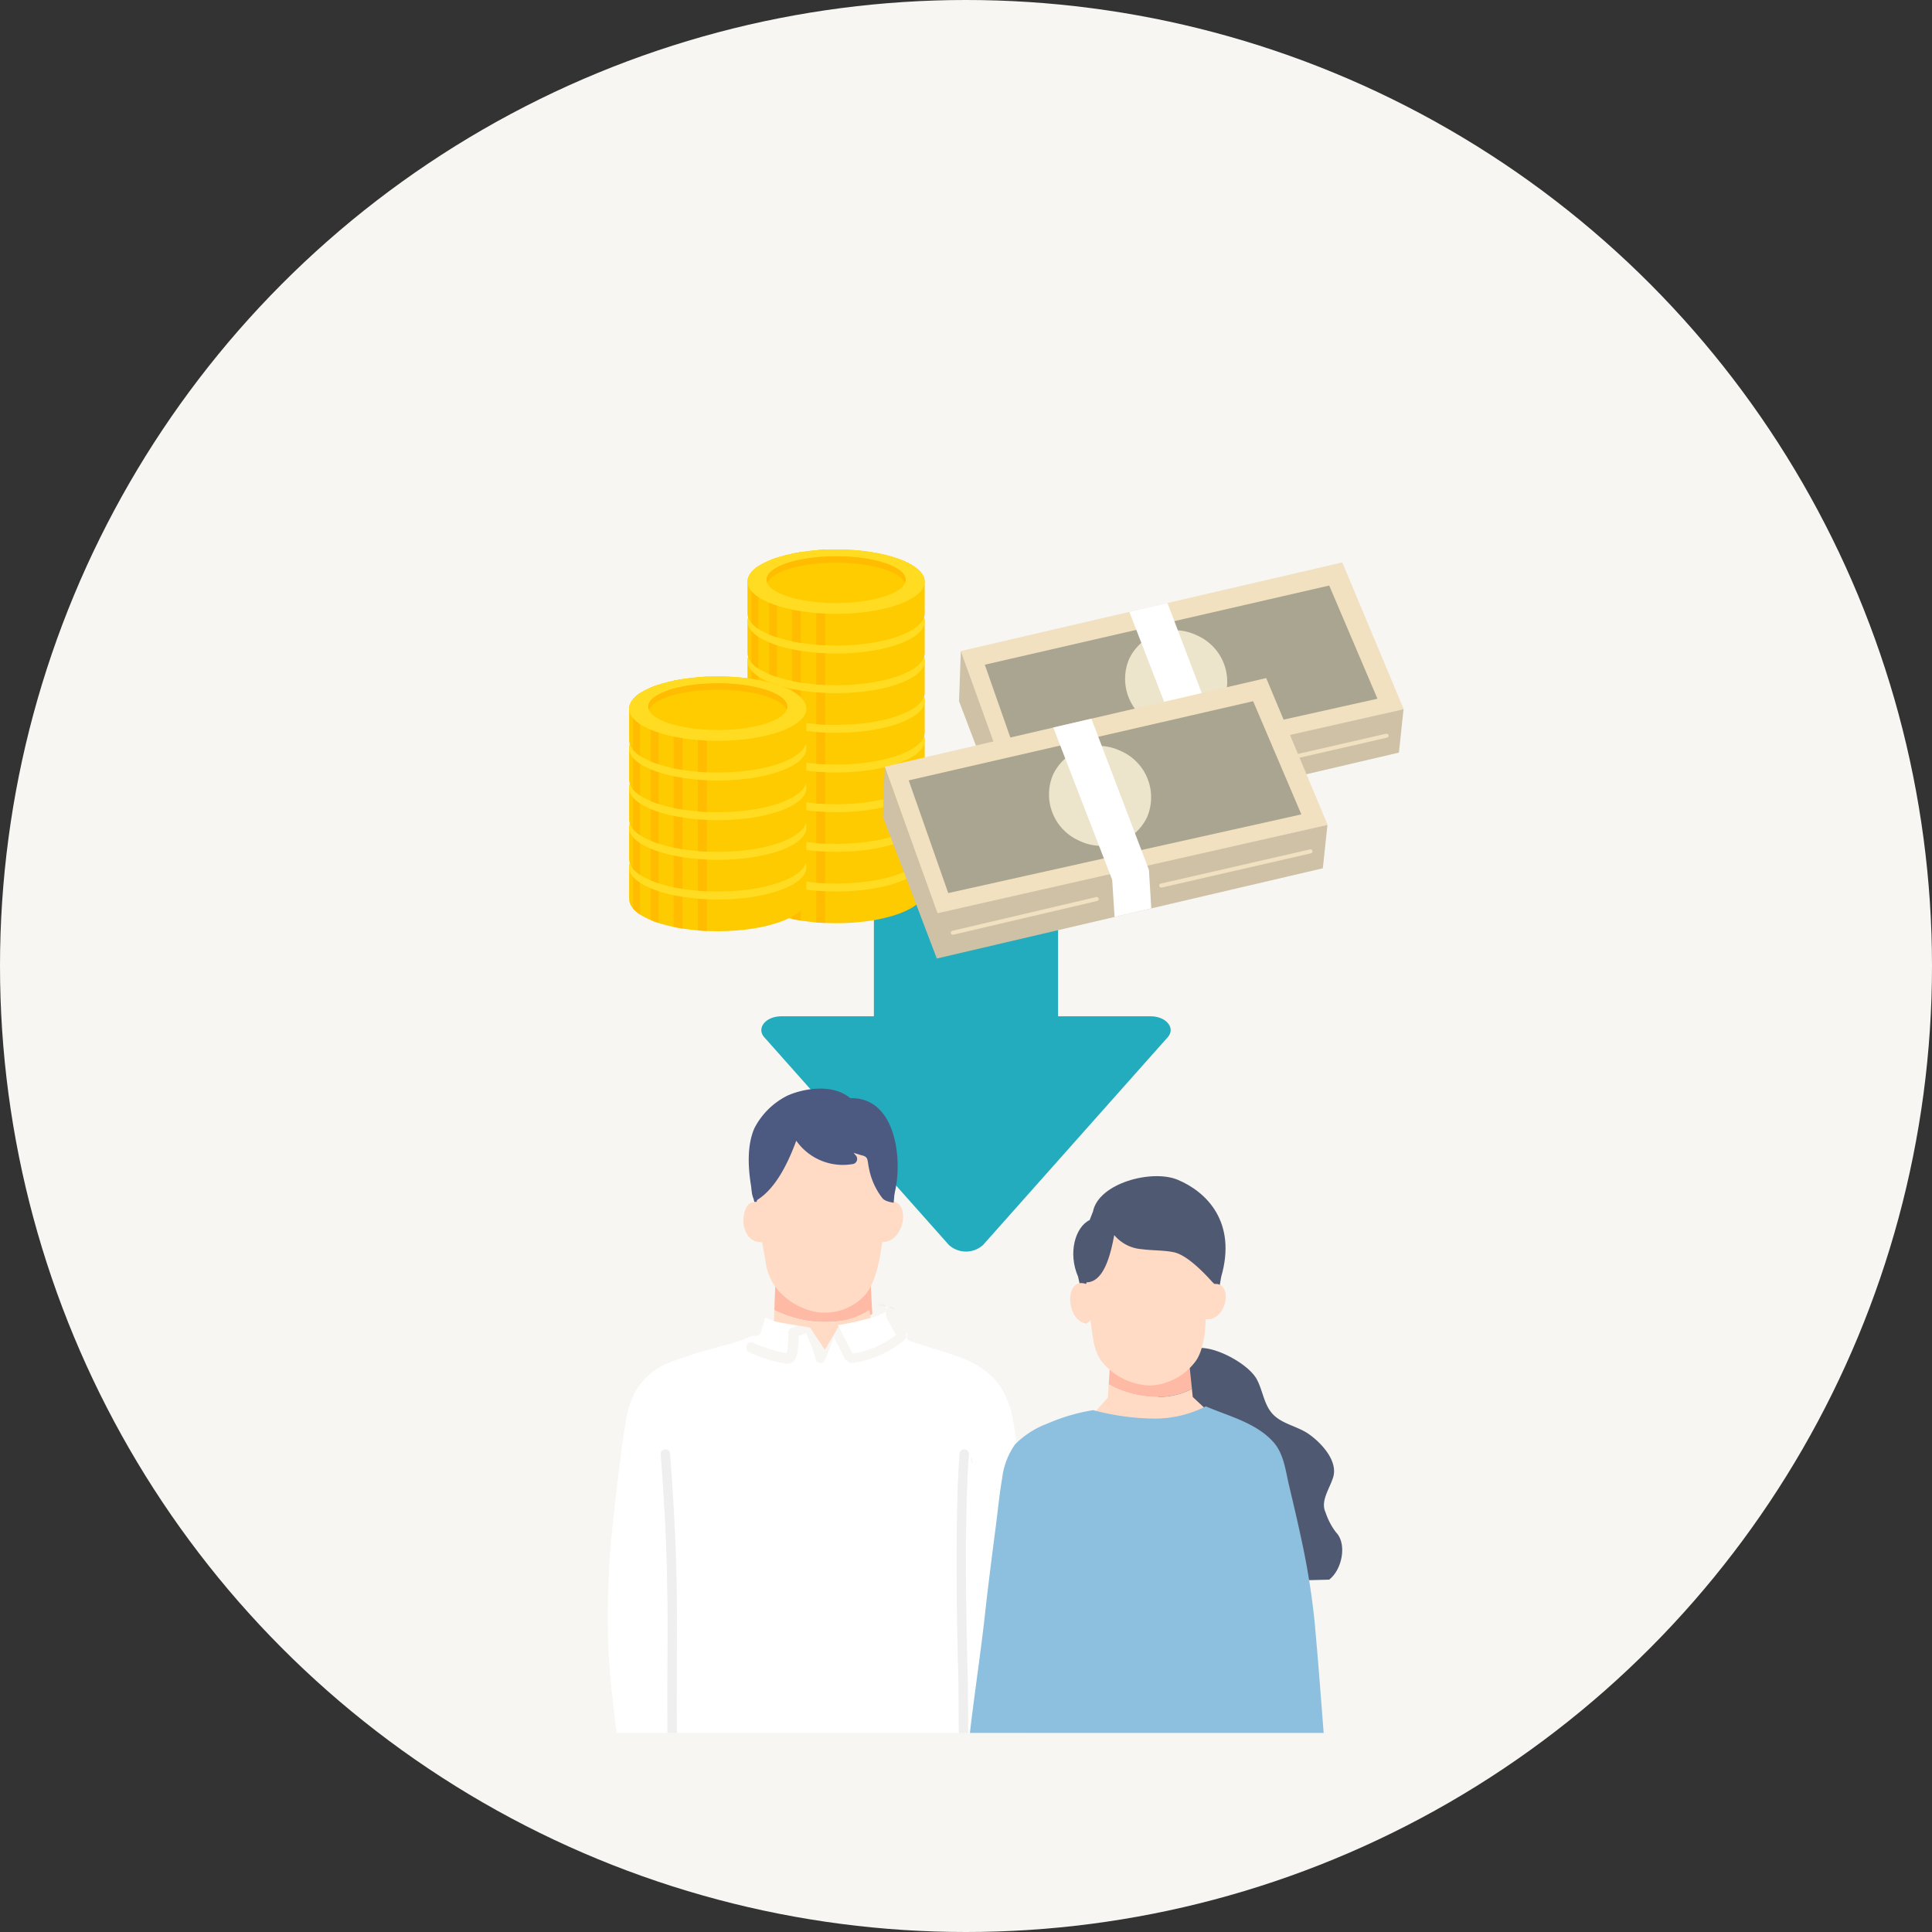 <svg xmlns="http://www.w3.org/2000/svg" xmlns:xlink="http://www.w3.org/1999/xlink" width="240" height="240" viewBox="0 0 240 240"><rect x="0" y="0" width="240" height="240" fill="#333333" stroke="none"/><defs><clipPath id="a"><circle cx="120" cy="120" r="120" fill="#f7f6f2"/></clipPath><clipPath id="b"><path d="M0,103.214v3.942c0,2.209,4.929,4,11.009,4s11.009-1.791,11.009-4v-3.942c0-2.21-4.929-4-11.009-4S0,101,0,103.214" transform="translate(0 -99.213)" fill="none"/></clipPath><clipPath id="c"><rect width="22.018" height="46.942" fill="none"/></clipPath><clipPath id="d"><path d="M0,89.04v3.942c0,2.209,4.929,4,11.009,4s11.009-1.791,11.009-4V89.04c0-2.209-4.929-4-11.009-4S0,86.831,0,89.04" transform="translate(0 -85.04)" fill="none"/></clipPath><clipPath id="f"><path d="M0,74.867V78.81c0,2.21,4.929,4,11.009,4s11.009-1.791,11.009-4V74.867c0-2.21-4.929-4-11.009-4S0,72.658,0,74.867" transform="translate(0 -70.867)" fill="none"/></clipPath><clipPath id="h"><path d="M0,60.694v3.942c0,2.21,4.929,4,11.009,4s11.009-1.791,11.009-4V60.694c0-2.21-4.929-4-11.009-4S0,58.485,0,60.694" transform="translate(0 -56.694)" fill="none"/></clipPath><clipPath id="j"><path d="M0,46.521v3.942c0,2.21,4.929,4,11.009,4s11.009-1.791,11.009-4V46.521c0-2.21-4.929-4-11.009-4S0,44.311,0,46.521" transform="translate(0 -42.52)" fill="none"/></clipPath><clipPath id="l"><path d="M0,32.348V36.29c0,2.21,4.929,4,11.009,4s11.009-1.791,11.009-4V32.348c0-2.21-4.929-4-11.009-4S0,30.138,0,32.348" transform="translate(0 -28.347)" fill="none"/></clipPath><clipPath id="n"><path d="M0,18.174v3.942c0,2.21,4.929,4,11.009,4s11.009-1.791,11.009-4V18.174c0-2.209-4.929-4-11.009-4S0,15.965,0,18.174" transform="translate(0 -14.174)" fill="none"/></clipPath><clipPath id="p"><path d="M0,4V7.943c0,2.21,4.929,4,11.009,4s11.009-1.791,11.009-4V4c0-2.21-4.929-4-11.009-4S0,1.792,0,4" transform="translate(0 -0.001)" fill="none"/></clipPath><clipPath id="r"><path d="M0,60.694v3.942c0,2.209,4.929,4,11.009,4s11.009-1.791,11.009-4V60.694c0-2.21-4.929-4-11.009-4S0,58.484,0,60.694" transform="translate(0 -56.693)" fill="none"/></clipPath><clipPath id="s"><rect width="22.018" height="32.16" fill="none"/></clipPath><clipPath id="t"><path d="M0,46.52v3.942c0,2.209,4.929,4,11.009,4s11.009-1.791,11.009-4V46.52c0-2.209-4.929-4-11.009-4S0,44.311,0,46.52" transform="translate(0 -42.52)" fill="none"/></clipPath><clipPath id="v"><path d="M0,32.347V36.29c0,2.21,4.929,4,11.009,4s11.009-1.791,11.009-4V32.347c0-2.21-4.929-4-11.009-4S0,30.138,0,32.347" transform="translate(0 -28.347)" fill="none"/></clipPath><clipPath id="x"><path d="M0,18.174v3.942c0,2.21,4.929,4,11.009,4s11.009-1.791,11.009-4V18.174c0-2.21-4.929-4-11.009-4S0,15.965,0,18.174" transform="translate(0 -14.174)" fill="none"/></clipPath><clipPath id="z"><path d="M11.009,0C4.929,0,0,1.791,0,4V7.943c0,2.21,4.929,4,11.009,4s11.009-1.791,11.009-4V4C22.018,1.791,17.089,0,11.009,0Z" fill="none"/></clipPath><clipPath id="ab"><rect width="94.291" height="80.793" transform="translate(-7 0)" fill="#fff"/></clipPath></defs><g clip-path="url(#a)"><circle cx="120" cy="120" r="120" fill="#f7f6f2"/><g transform="translate(23608 13229)"><path d="M22737.982,13650.428a2,2,0,0,1-2-2v-29.2h-11.494c-1.943,0-3.137-1.464-2.121-2.606l22.932-25.8a3.164,3.164,0,0,1,4.246,0l22.93,25.8c1.012,1.143-.178,2.606-2.125,2.606h-11.488v29.2a2,2,0,0,1-2,2Z" transform="translate(-740.58 516.477) rotate(180)" fill="#23acbe"/><g transform="translate(-23529.846 -13160.747)"><g transform="translate(14.7 0)"><g transform="translate(0 34.492)"><g clip-path="url(#b)"><path d="M22.018,103.214c0-2.21-4.929-4-11.009-4S0,101,0,103.214v3.942c0,2.21,4.929,4,11.009,4s11.009-1.791,11.009-4Z" transform="translate(0 -99.213)" fill="#fecb00"/><rect width="0.865" height="12.451" transform="translate(0.487)" fill="#ffbc00"/><rect width="0.98" height="12.451" transform="translate(2.69)" fill="#ffbc00"/><rect width="1.104" height="12.451" transform="translate(5.531)" fill="#ffbc00"/><rect width="1.104" height="12.451" transform="translate(8.545)" fill="#ffbc00"/></g></g><g clip-path="url(#c)"><path d="M22.018,103.214c0,2.21-4.929,4-11.009,4S0,105.424,0,103.214s4.929-4,11.009-4,11.009,1.791,11.009,4" transform="translate(0 -64.721)" fill="#ffdc22"/><path d="M24.1,104.59c0,1.6-3.867,2.9-8.637,2.9s-8.637-1.3-8.637-2.9,3.867-2.9,8.637-2.9,8.637,1.3,8.637,2.9" transform="translate(-4.452 -66.339)" fill="#fc0"/><path d="M15.461,102.483c4.37,0,7.98,1.089,8.555,2.5a1.047,1.047,0,0,0,.082-.4c0-1.6-3.867-2.9-8.637-2.9s-8.637,1.3-8.637,2.9a1.053,1.053,0,0,0,.082.4c.575-1.413,4.185-2.5,8.555-2.5" transform="translate(-4.452 -66.339)" fill="#ffbc00"/></g><g transform="translate(0 29.565)"><g clip-path="url(#d)"><path d="M22.018,89.041c0-2.21-4.929-4-11.009-4S0,86.831,0,89.041v3.942c0,2.21,4.929,4,11.009,4s11.009-1.791,11.009-4Z" transform="translate(0 -85.04)" fill="#fecb00"/><rect width="0.865" height="12.451" transform="translate(0.487)" fill="#ffbc00"/><rect width="0.98" height="12.451" transform="translate(2.69)" fill="#ffbc00"/><rect width="1.104" height="12.451" transform="translate(5.531)" fill="#ffbc00"/><rect width="1.104" height="12.451" transform="translate(8.545)" fill="#ffbc00"/></g></g><g clip-path="url(#c)"><path d="M22.018,89.041c0,2.21-4.929,4-11.009,4S0,91.25,0,89.041s4.929-4,11.009-4,11.009,1.791,11.009,4" transform="translate(0 -55.475)" fill="#ffdc22"/><path d="M24.1,90.417c0,1.6-3.867,2.9-8.637,2.9s-8.637-1.3-8.637-2.9,3.867-2.9,8.637-2.9,8.637,1.3,8.637,2.9" transform="translate(-4.452 -57.093)" fill="#fc0"/><path d="M15.461,88.309c4.37,0,7.98,1.089,8.555,2.5a1.046,1.046,0,0,0,.082-.395c0-1.6-3.867-2.9-8.637-2.9s-8.637,1.3-8.637,2.9a1.053,1.053,0,0,0,.082.395c.575-1.413,4.185-2.5,8.555-2.5" transform="translate(-4.452 -57.093)" fill="#ffbc00"/></g><g transform="translate(0 24.637)"><g clip-path="url(#f)"><path d="M22.018,74.868c0-2.21-4.929-4-11.009-4S0,72.658,0,74.868V78.81c0,2.21,4.929,4,11.009,4s11.009-1.791,11.009-4Z" transform="translate(0 -70.867)" fill="#fecb00"/><rect width="0.865" height="12.451" transform="translate(0.487 0)" fill="#ffbc00"/><rect width="0.98" height="12.451" transform="translate(2.69 0)" fill="#ffbc00"/><rect width="1.104" height="12.451" transform="translate(5.531 0)" fill="#ffbc00"/><rect width="1.104" height="12.451" transform="translate(8.545 0)" fill="#ffbc00"/></g></g><g clip-path="url(#c)"><path d="M22.018,74.867c0,2.21-4.929,4-11.009,4S0,77.076,0,74.867s4.929-4,11.009-4,11.009,1.791,11.009,4" transform="translate(0 -46.229)" fill="#ffdc22"/><path d="M24.1,76.244c0,1.6-3.867,2.9-8.637,2.9s-8.637-1.3-8.637-2.9,3.867-2.9,8.637-2.9,8.637,1.3,8.637,2.9" transform="translate(-4.452 -47.848)" fill="#fc0"/><path d="M15.461,74.136c4.37,0,7.98,1.089,8.555,2.5a1.046,1.046,0,0,0,.082-.395c0-1.6-3.867-2.9-8.637-2.9s-8.637,1.3-8.637,2.9a1.053,1.053,0,0,0,.082.395c.575-1.413,4.185-2.5,8.555-2.5" transform="translate(-4.452 -47.847)" fill="#ffbc00"/></g><g transform="translate(0 19.71)"><g clip-path="url(#h)"><path d="M22.018,60.694c0-2.21-4.929-4-11.009-4S0,58.484,0,60.694v3.942c0,2.21,4.929,4,11.009,4s11.009-1.791,11.009-4Z" transform="translate(0 -56.693)" fill="#fecb00"/><rect width="0.865" height="12.451" transform="translate(0.487 0)" fill="#ffbc00"/><rect width="0.98" height="12.451" transform="translate(2.69 0)" fill="#ffbc00"/><rect width="1.104" height="12.451" transform="translate(5.531 0)" fill="#ffbc00"/><rect width="1.104" height="12.451" transform="translate(8.545 0)" fill="#ffbc00"/></g></g><g clip-path="url(#c)"><path d="M22.018,60.694c0,2.21-4.929,4-11.009,4S0,62.9,0,60.694s4.929-4,11.009-4,11.009,1.791,11.009,4" transform="translate(0 -36.983)" fill="#ffdc22"/><path d="M24.1,62.07c0,1.6-3.867,2.9-8.637,2.9s-8.637-1.3-8.637-2.9,3.867-2.9,8.637-2.9,8.637,1.3,8.637,2.9" transform="translate(-4.452 -38.601)" fill="#fc0"/><path d="M15.461,59.963c4.37,0,7.98,1.089,8.555,2.5a1.046,1.046,0,0,0,.082-.395c0-1.6-3.867-2.9-8.637-2.9s-8.637,1.3-8.637,2.9a1.053,1.053,0,0,0,.082.395c.575-1.413,4.185-2.5,8.555-2.5" transform="translate(-4.452 -38.601)" fill="#ffbc00"/></g><g transform="translate(0 14.782)"><g clip-path="url(#j)"><path d="M22.018,46.521c0-2.21-4.929-4-11.009-4S0,44.311,0,46.521v3.942c0,2.21,4.929,4,11.009,4s11.009-1.791,11.009-4Z" transform="translate(0 -42.52)" fill="#fecb00"/><rect width="0.865" height="12.451" transform="translate(0.487 0)" fill="#ffbc00"/><rect width="0.98" height="12.451" transform="translate(2.69 0)" fill="#ffbc00"/><rect width="1.104" height="12.451" transform="translate(5.531 0)" fill="#ffbc00"/><rect width="1.104" height="12.451" transform="translate(8.545 0)" fill="#ffbc00"/></g></g><g clip-path="url(#c)"><path d="M22.018,46.521c0,2.21-4.929,4-11.009,4S0,48.73,0,46.521s4.929-4,11.009-4,11.009,1.791,11.009,4" transform="translate(0 -27.738)" fill="#ffdc22"/><path d="M24.1,47.9c0,1.6-3.867,2.9-8.637,2.9s-8.637-1.3-8.637-2.9S10.691,45,15.461,45,24.1,46.3,24.1,47.9" transform="translate(-4.452 -29.356)" fill="#fc0"/><path d="M15.461,45.79c4.37,0,7.98,1.089,8.555,2.5A1.046,1.046,0,0,0,24.1,47.9c0-1.6-3.867-2.9-8.637-2.9s-8.637,1.3-8.637,2.9a1.053,1.053,0,0,0,.082.395c.575-1.413,4.185-2.5,8.555-2.5" transform="translate(-4.452 -29.356)" fill="#ffbc00"/></g><g transform="translate(0 9.855)"><g clip-path="url(#l)"><path d="M22.018,32.348c0-2.21-4.929-4-11.009-4S0,30.138,0,32.348V36.29c0,2.21,4.929,4,11.009,4s11.009-1.791,11.009-4Z" transform="translate(0 -28.347)" fill="#fecb00"/><rect width="0.865" height="12.451" transform="translate(0.487)" fill="#ffbc00"/><rect width="0.98" height="12.451" transform="translate(2.69)" fill="#ffbc00"/><rect width="1.104" height="12.451" transform="translate(5.531)" fill="#ffbc00"/><rect width="1.104" height="12.451" transform="translate(8.545)" fill="#ffbc00"/></g></g><g clip-path="url(#c)"><path d="M22.018,32.348c0,2.21-4.929,4-11.009,4S0,34.558,0,32.348s4.929-4,11.009-4,11.009,1.791,11.009,4" transform="translate(0 -18.492)" fill="#ffdc22"/><path d="M24.1,33.724c0,1.6-3.867,2.9-8.637,2.9s-8.637-1.3-8.637-2.9,3.867-2.9,8.637-2.9,8.637,1.3,8.637,2.9" transform="translate(-4.452 -20.11)" fill="#fc0"/><path d="M15.461,31.616c4.37,0,7.98,1.089,8.555,2.5a1.046,1.046,0,0,0,.082-.395c0-1.6-3.867-2.9-8.637-2.9s-8.637,1.3-8.637,2.9a1.053,1.053,0,0,0,.082.395c.575-1.413,4.185-2.5,8.555-2.5" transform="translate(-4.452 -20.109)" fill="#ffbc00"/></g><g transform="translate(0 4.928)"><g clip-path="url(#n)"><path d="M22.018,18.175c0-2.21-4.929-4-11.009-4S0,15.965,0,18.175v3.942c0,2.21,4.929,4,11.009,4s11.009-1.791,11.009-4Z" transform="translate(0 -14.174)" fill="#fecb00"/><rect width="0.865" height="12.451" transform="translate(0.487 0)" fill="#ffbc00"/><rect width="0.98" height="12.451" transform="translate(2.69 0)" fill="#ffbc00"/><rect width="1.104" height="12.451" transform="translate(5.531 0)" fill="#ffbc00"/><rect width="1.104" height="12.451" transform="translate(8.545 0)" fill="#ffbc00"/></g></g><g clip-path="url(#c)"><path d="M22.018,18.175c0,2.21-4.929,4-11.009,4S0,20.384,0,18.175s4.929-4,11.009-4,11.009,1.791,11.009,4" transform="translate(0 -9.246)" fill="#ffdc22"/><path d="M24.1,19.551c0,1.6-3.867,2.9-8.637,2.9s-8.637-1.3-8.637-2.9,3.867-2.9,8.637-2.9,8.637,1.3,8.637,2.9" transform="translate(-4.452 -10.864)" fill="#fc0"/><path d="M15.461,17.443c4.37,0,7.98,1.089,8.555,2.5a1.046,1.046,0,0,0,.082-.395c0-1.6-3.867-2.9-8.637-2.9s-8.637,1.3-8.637,2.9a1.053,1.053,0,0,0,.082.395c.575-1.413,4.185-2.5,8.555-2.5" transform="translate(-4.452 -10.864)" fill="#ffbc00"/></g><g transform="translate(0 0)"><g clip-path="url(#p)"><path d="M22.018,4c0-2.21-4.929-4-11.009-4S0,1.791,0,4V7.943c0,2.21,4.929,4,11.009,4s11.009-1.791,11.009-4Z" transform="translate(0 0)" fill="#fecb00"/><rect width="0.865" height="12.451" transform="translate(0.487 0)" fill="#ffbc00"/><rect width="0.98" height="12.451" transform="translate(2.69 0)" fill="#ffbc00"/><rect width="1.104" height="12.451" transform="translate(5.531 0)" fill="#ffbc00"/><rect width="1.104" height="12.451" transform="translate(8.545 0)" fill="#ffbc00"/></g></g><g clip-path="url(#c)"><path d="M22.018,4c0,2.21-4.929,4-11.009,4S0,6.21,0,4,4.929,0,11.009,0,22.018,1.791,22.018,4" fill="#ffdc22"/><path d="M24.1,5.377c0,1.6-3.867,2.9-8.637,2.9s-8.637-1.3-8.637-2.9,3.867-2.9,8.637-2.9,8.637,1.3,8.637,2.9" transform="translate(-4.452 -1.618)" fill="#fc0"/><path d="M15.461,3.27c4.37,0,7.98,1.089,8.555,2.5a1.047,1.047,0,0,0,.082-.4c0-1.6-3.867-2.9-8.637-2.9s-8.637,1.3-8.637,2.9a1.053,1.053,0,0,0,.082.4c.575-1.413,4.185-2.5,8.555-2.5" transform="translate(-4.452 -1.618)" fill="#ffbc00"/></g></g><g transform="translate(-0.001 15.775)"><g transform="translate(0 19.71)"><g clip-path="url(#r)"><path d="M22.018,60.694c0-2.21-4.929-4-11.009-4S0,58.484,0,60.694v3.942c0,2.21,4.929,4,11.009,4s11.009-1.791,11.009-4Z" transform="translate(0 -56.693)" fill="#fecb00"/><rect width="0.865" height="12.451" transform="translate(0.487 0)" fill="#ffbc00"/><rect width="0.98" height="12.451" transform="translate(2.69 0)" fill="#ffbc00"/><rect width="1.104" height="12.451" transform="translate(5.531 0)" fill="#ffbc00"/><rect width="1.104" height="12.451" transform="translate(8.545 0)" fill="#ffbc00"/></g></g><g clip-path="url(#s)"><path d="M22.018,60.694c0,2.21-4.929,4-11.009,4S0,62.9,0,60.694s4.929-4,11.009-4,11.009,1.791,11.009,4" transform="translate(0 -36.983)" fill="#ffdc22"/><path d="M24.1,62.07c0,1.6-3.867,2.9-8.637,2.9s-8.637-1.3-8.637-2.9,3.867-2.9,8.637-2.9,8.637,1.3,8.637,2.9" transform="translate(-4.452 -38.601)" fill="#fc0"/><path d="M15.461,59.963c4.37,0,7.98,1.089,8.555,2.5a1.047,1.047,0,0,0,.082-.4c0-1.6-3.867-2.9-8.637-2.9s-8.637,1.3-8.637,2.9a1.047,1.047,0,0,0,.082.4c.575-1.413,4.184-2.5,8.555-2.5" transform="translate(-4.452 -38.601)" fill="#ffbc00"/></g><g transform="translate(0 14.782)"><g clip-path="url(#t)"><path d="M22.018,46.521c0-2.21-4.929-4-11.009-4S0,44.311,0,46.521v3.942c0,2.21,4.929,4,11.009,4s11.009-1.791,11.009-4Z" transform="translate(0 -42.52)" fill="#fecb00"/><rect width="0.865" height="12.451" transform="translate(0.487 0)" fill="#ffbc00"/><rect width="0.98" height="12.451" transform="translate(2.69 0)" fill="#ffbc00"/><rect width="1.104" height="12.451" transform="translate(5.531 0)" fill="#ffbc00"/><rect width="1.104" height="12.451" transform="translate(8.545 0)" fill="#ffbc00"/></g></g><g clip-path="url(#s)"><path d="M22.018,46.521c0,2.21-4.929,4-11.009,4S0,48.73,0,46.521s4.929-4,11.009-4,11.009,1.791,11.009,4" transform="translate(0 -27.738)" fill="#ffdc22"/><path d="M24.1,47.9c0,1.6-3.867,2.9-8.637,2.9s-8.637-1.3-8.637-2.9S10.691,45,15.461,45,24.1,46.3,24.1,47.9" transform="translate(-4.452 -29.356)" fill="#fc0"/><path d="M15.461,45.789c4.37,0,7.98,1.089,8.555,2.5A1.046,1.046,0,0,0,24.1,47.9c0-1.6-3.867-2.9-8.637-2.9s-8.637,1.3-8.637,2.9a1.046,1.046,0,0,0,.082.395c.575-1.413,4.184-2.5,8.555-2.5" transform="translate(-4.452 -29.355)" fill="#ffbc00"/></g><g transform="translate(0 9.855)"><g clip-path="url(#v)"><path d="M22.018,32.347c0-2.21-4.929-4-11.009-4S0,30.137,0,32.347v3.942c0,2.21,4.929,4,11.009,4s11.009-1.791,11.009-4Z" transform="translate(0 -28.346)" fill="#fecb00"/><rect width="0.865" height="12.451" transform="translate(0.487)" fill="#ffbc00"/><rect width="0.98" height="12.451" transform="translate(2.69)" fill="#ffbc00"/><rect width="1.104" height="12.451" transform="translate(5.531)" fill="#ffbc00"/><rect width="1.104" height="12.451" transform="translate(8.545)" fill="#ffbc00"/></g></g><g clip-path="url(#s)"><path d="M22.018,32.347c0,2.21-4.929,4-11.009,4S0,34.556,0,32.347s4.929-4,11.009-4,11.009,1.791,11.009,4" transform="translate(0 -18.491)" fill="#ffdc22"/><path d="M24.1,33.723c0,1.6-3.867,2.9-8.637,2.9s-8.637-1.3-8.637-2.9,3.867-2.9,8.637-2.9,8.637,1.3,8.637,2.9" transform="translate(-4.452 -20.109)" fill="#fc0"/><path d="M15.461,31.616c4.37,0,7.98,1.089,8.555,2.5a1.046,1.046,0,0,0,.082-.395c0-1.6-3.867-2.9-8.637-2.9s-8.637,1.3-8.637,2.9a1.046,1.046,0,0,0,.082.395c.575-1.413,4.184-2.5,8.555-2.5" transform="translate(-4.452 -20.109)" fill="#ffbc00"/></g><g transform="translate(0 4.928)"><g clip-path="url(#x)"><path d="M22.018,18.174c0-2.21-4.929-4-11.009-4S0,15.964,0,18.174v3.942c0,2.21,4.929,4,11.009,4s11.009-1.791,11.009-4Z" transform="translate(0 -14.173)" fill="#fecb00"/><rect width="0.865" height="12.451" transform="translate(0.487 0)" fill="#ffbc00"/><rect width="0.98" height="12.451" transform="translate(2.69 0)" fill="#ffbc00"/><rect width="1.104" height="12.451" transform="translate(5.531 0)" fill="#ffbc00"/><rect width="1.104" height="12.451" transform="translate(8.545 0)" fill="#ffbc00"/></g></g><g clip-path="url(#s)"><path d="M22.018,18.174c0,2.21-4.929,4-11.009,4S0,20.383,0,18.174s4.929-4,11.009-4,11.009,1.791,11.009,4" transform="translate(0 -9.246)" fill="#ffdc22"/><path d="M24.1,19.55c0,1.6-3.867,2.9-8.637,2.9s-8.637-1.3-8.637-2.9,3.867-2.9,8.637-2.9,8.637,1.3,8.637,2.9" transform="translate(-4.452 -10.864)" fill="#fc0"/><path d="M15.461,17.443c4.37,0,7.98,1.089,8.555,2.5a1.046,1.046,0,0,0,.082-.395c0-1.6-3.867-2.9-8.637-2.9s-8.637,1.3-8.637,2.9a1.046,1.046,0,0,0,.082.395c.575-1.413,4.184-2.5,8.555-2.5" transform="translate(-4.452 -10.864)" fill="#ffbc00"/></g><g clip-path="url(#z)"><path d="M22.018,4c0-2.21-4.929-4-11.009-4S0,1.791,0,4V7.943c0,2.21,4.929,4,11.009,4s11.009-1.791,11.009-4Z" fill="#fecb00"/><rect width="0.865" height="12.451" transform="translate(0.487)" fill="#ffbc00"/><rect width="0.98" height="12.451" transform="translate(2.69)" fill="#ffbc00"/><rect width="1.104" height="12.451" transform="translate(5.531)" fill="#ffbc00"/><rect width="1.104" height="12.451" transform="translate(8.545)" fill="#ffbc00"/></g><g clip-path="url(#s)"><path d="M22.018,4c0,2.21-4.929,4-11.009,4S0,6.21,0,4,4.929,0,11.009,0,22.018,1.791,22.018,4" fill="#ffdc22"/><path d="M24.1,5.377c0,1.6-3.867,2.9-8.637,2.9s-8.637-1.3-8.637-2.9,3.867-2.9,8.637-2.9,8.637,1.3,8.637,2.9" transform="translate(-4.452 -1.618)" fill="#fc0"/><path d="M15.461,3.27c4.37,0,7.98,1.089,8.555,2.5a1.046,1.046,0,0,0,.082-.395c0-1.6-3.867-2.9-8.637-2.9s-8.637,1.3-8.637,2.9a1.046,1.046,0,0,0,.082.395c.575-1.413,4.184-2.5,8.555-2.5" transform="translate(-4.452 -1.618)" fill="#ffbc00"/></g></g></g><g transform="translate(-23498.316 -13159.137)"><g transform="translate(9.452 0)"><path d="M47.565,0,.18,11.009l6.552,18.4,21.556-4.969,4.7-1.083L55.2,18.239Z" transform="translate(0.042 0)" fill="#f1e1c1"/><path d="M5.33,25.793l.107,5.581L53.391,20.163l.577-5.389Z" transform="translate(1.25 3.465)" fill="#cec1a6"/><path d="M0,15.153,6.687,32.746l.3-5.055L.222,8.918Z" transform="translate(0 2.091)" fill="#cec1a6"/><path d="M2.591,12.163l4.911,14,43.865-9.774L45.376,2.327Z" transform="translate(0.608 0.546)" fill="#aaa590"/><path d="M28.9,15.664a6.278,6.278,0,0,1-8.366,2.965,6.279,6.279,0,0,1-3.322-8.23,6.278,6.278,0,0,1,8.365-2.965,6.278,6.278,0,0,1,3.323,8.23" transform="translate(3.914 1.605)" fill="#ece5cb"/><path d="M17.138,5.187,24.454,24.1l.3,4.615,4.559-1.065-.294-4.781L21.873,4.087Z" transform="translate(4.018 0.959)" fill="#fff"/><path d="M0,4.44a.25.25,0,0,1-.243-.193.25.25,0,0,1,.186-.3l17.87-4.19a.25.25,0,0,1,.3.186.25.25,0,0,1-.186.3L.057,4.433A.251.251,0,0,1,0,4.44Z" transform="translate(8.682 27.448)" fill="#f1e1c1"/><path d="M0,4.5a.25.25,0,0,1-.243-.194.25.25,0,0,1,.188-.3L18.491-.244a.25.25,0,0,1,.3.188.25.25,0,0,1-.188.3L.056,4.5A.251.251,0,0,1,0,4.5Z" transform="translate(34.566 21.525)" fill="#f1e1c1"/></g><g transform="translate(0 14.369)"><path d="M47.565,0,.18,11.009l6.552,18.4,21.556-4.969,4.7-1.083L55.2,18.239Z" transform="translate(0.042 0)" fill="#f1e1c1"/><path d="M5.33,25.793l.107,5.581L53.391,20.163l.577-5.389Z" transform="translate(1.25 3.465)" fill="#cec1a6"/><path d="M0,15.153,6.687,32.746l.3-5.055L.222,8.918Z" transform="translate(0 2.091)" fill="#cec1a6"/><path d="M2.591,12.163l4.911,14,43.865-9.774L45.376,2.327Z" transform="translate(0.608 0.546)" fill="#aaa590"/><path d="M28.9,15.664a6.278,6.278,0,0,1-8.366,2.965,6.279,6.279,0,0,1-3.322-8.23,6.278,6.278,0,0,1,8.365-2.965,6.278,6.278,0,0,1,3.323,8.23" transform="translate(3.914 1.604)" fill="#ece5cb"/><path d="M17.138,5.187,24.454,24.1l.3,4.615,4.559-1.065-.294-4.781L21.873,4.087Z" transform="translate(4.02 0.958)" fill="#fff"/><path d="M0,4.44a.25.25,0,0,1-.243-.193.25.25,0,0,1,.186-.3l17.87-4.19a.25.25,0,0,1,.3.186.25.25,0,0,1-.186.3L.057,4.433A.251.251,0,0,1,0,4.44Z" transform="translate(8.682 27.447)" fill="#f1e1c1"/><path d="M0,4.5a.25.25,0,0,1-.243-.194.25.25,0,0,1,.188-.3L18.491-.244a.25.25,0,0,1,.3.188.25.25,0,0,1-.188.3L.056,4.5A.251.251,0,0,1,0,4.5Z" transform="translate(34.568 21.524)" fill="#f1e1c1"/></g></g><g transform="translate(-23528.145 -13094.52)" clip-path="url(#ab)"><g transform="translate(0.626 0.749)"><g transform="translate(-5 0)"><path d="M63.9,988.906l-5.658.631s-.269,9,2.034,11.263c1.049,1.032,1.869,4.234,3.878,3.3a1.563,1.563,0,0,0,.837-1.9Z" transform="translate(-54.054 -898.485)" fill="#ffdac4"/><path d="M119.29,1111.35l-.005.005-.007.011c-.045.082.08-.083.012-.016" transform="translate(-109.507 -1009.719)" fill="#ffa08c"/><path d="M118.564,1112.017a.216.216,0,0,0-.043.029l-.006.007c-.035.042.042-.036.049-.036" transform="translate(-108.813 -1010.339)" fill="#ffa08c"/><path d="M120.315,1103.228a.072.072,0,0,0,0,.013c0,.021.006.041.009.061.01.061-.009-.081-.01-.074" transform="translate(-110.458 -1002.354)" fill="#ffa08c"/><path d="M131.388,1093.947l0-.024,0-.011c-.022-.129.01.12,0,.035" transform="translate(-120.508 -993.855)" fill="#ffa08c"/><path d="M120.454,1108.207c.017-.1,0,0-.006.027s0,.028.006-.027" transform="translate(-110.577 -1006.838)" fill="#ffa08c"/><path d="M116.677,1113.3h0l-.009,0c-.036.021-.01.006.014-.006" transform="translate(-107.125 -1011.509)" fill="#ffa08c"/><path d="M119.831,1110.858a.042.042,0,0,0,0,.008h0s0,0,0-.007" transform="translate(-110.017 -1009.286)" fill="#ffa08c"/><path d="M114.672,1113.382l-.024-.013h0c-.059-.01.016.008.028.014" transform="translate(-105.285 -1011.565)" fill="#ffa08c"/><path d="M113.663,1112.667l0,0h0l0,0" transform="translate(-104.413 -1010.928)" fill="#ffa08c"/><path d="M110.393,1109.191h0l-.021-.026c-.049-.057.062.09.021.027" transform="translate(-101.413 -1007.734)" fill="#ffa08c"/><path d="M106.278,1101.711l0,.005c-.013-.028-.023-.049,0-.005" transform="translate(-97.695 -1000.952)" fill="#ffa08c"/><path d="M115.913,1113.643h0" transform="translate(-106.458 -1011.817)" fill="#ffa08c"/><path d="M115.913,1113.644h0" transform="translate(-106.458 -1011.818)" fill="#ffa08c"/><path d="M115.916,1113.643h0" transform="translate(-106.461 -1011.817)" fill="#ffa08c"/><path d="M115.5,1113.612h.014l-.029,0h0c-.015,0-.018.005.015,0" transform="translate(-106.06 -1011.784)" fill="#ffa08c"/><path d="M115.9,1113.528h0l.019,0c.029-.006.028-.008.016-.007s-.04.012-.035.011" transform="translate(-106.45 -1011.702)" fill="#ffa08c"/><path d="M115.621,1113.529l.035-.011a.61.61,0,0,0-.064.008h0a.138.138,0,0,0,.029,0" transform="translate(-106.167 -1011.703)" fill="#ffa08c"/><path d="M150.9,1666.579c-.042.231-.07,2.528-.112,2.759l-2.762,2.36,12.7.83-.151-8.025Z" transform="translate(-135.638 -1512.31)" fill="#64646f"/><path d="M80.6,1721.192c-1.856-.257-4.979.825-6.825,1.135s-4.3.536-5.833-.454l.124-.114c-2.624,1.768-5.242.917-7.768,2.783a3.244,3.244,0,0,0-1.039,3.151s6.3,1.383,15.468-.632c0,0,5.377.034,6.491,0s-.552-5.685-.552-5.685Z" transform="translate(-54.924 -1563.779)" fill="#9e8576"/><path d="M361.269,1666.579l-9.68-2.076-.151,8.025,12.7-.83-2.762-2.36c-.042-.231-.07-2.528-.112-2.759" transform="translate(-320.448 -1512.31)" fill="#64646f"/><path d="M355.429,1724.541c-2.527-1.865-5.144-1.014-7.768-2.783l.124.113c-1.529.99-3.99.764-5.833.454s-4.969-1.392-6.825-1.135l-.065.184s-1.666,5.651-.553,5.685,6.491,0,6.491,0c9.17,2.015,15.468.632,15.468.632a3.245,3.245,0,0,0-1.039-3.151" transform="translate(-304.719 -1563.778)" fill="#9e8576"/><path d="M113.464,973.525l3.26.042c2.4-.106,5.31-.4,7.216-.61,1.22-.136,2.028-.239,2.028-.239s.1-50.765-.957-59.4l2.73.1c-.42,4.465,2.077,55.7,1.657,60.17,0,0,9.2.623,11.772.21l3.843-76.118-36.687.626s4.873,54.325,5.137,75.223" transform="translate(-99.566 -815.597)" fill="#6289ac"/><path d="M216.957,1.192l-.1-.009c-2.442-2.013-6.382-1-7.916-.247a9.26,9.26,0,0,0-3.98,3.979c-1.171,2.645-.687,6.37-.011,9.182l17.258-.54c1.237-3.74.708-12.425-5.253-12.364" transform="translate(-186.722 -0.003)" fill="#4c5a81"/><path d="M239.23,238.683l-.2,5.373a14.086,14.086,0,0,0,7.819,1.4c1.4-.175,3.154-.164,4.35-.919l-.331-6.208Z" transform="translate(-218.319 -216.541)" fill="#ffbaa5"/><path d="M246.336,302.1a14.086,14.086,0,0,1-7.819-1.4l-.052,1.394,4.488.769,1.838,2.757,1.746-2.941,3.959-.961-.159-1.041a9.881,9.881,0,0,1-4,1.428" transform="translate(-217.806 -273.177)" fill="#ffdac4"/><path d="M214.792,44.736l-1.949-8.929c-2.137-1.379-4.2-1.448-7.237-1.93s-6.2,4.48-6.2,4.48l-.836,6.5s-.827-.08-1.144.429c-1,1.6-.463,4.049,1.113,4.467l.71.1.426,2.322c.524,4.647,5.252,6.5,7.28,6.4a6.716,6.716,0,0,0,5.232-2.359c1.218-1.625,1.663-4.231,1.967-6.259l.059-.162c2.766.1,3.729-5.495.585-5.061" transform="translate(-180.054 -30.749)" fill="#ffdac4"/><path d="M226.54,1589.679c.009.022.006.014,0,0s-.009-.022,0,0" transform="translate(-206.964 -1444.313)" fill="#9bab90"/><path d="M225.865,22.852a.749.749,0,0,0-.007-.087c-.422-2.947-1.791-5.537-4.614-6.782-3.02-1.332-6.322-.888-9.482-.416-.219.033-.329.28-.447.447a19.389,19.389,0,0,0-3.216,10.07c-.037.555.208,1.769.675,1.48,2.408-1.491,3.917-4.792,4.873-7.369a7.088,7.088,0,0,0,7.1,2.882.647.647,0,0,0,.282-1.07l-.26-.311.753.235c.4.125.831.155.955.6.1.367.116.759.21,1.13a8.66,8.66,0,0,0,1.649,3.653c.326.453,1.407.579,1.407.579a30.732,30.732,0,0,0,.14-4.96.752.752,0,0,0-.016-.083" transform="translate(-190.213 -13.718)" fill="#4c5a81"/><path d="M254.65,361.772c-.073.052-.032.046,0,0" transform="translate(-232.473 -328.693)" fill="#fff"/><path d="M402.67,304.02h0l-.006-.016c0,.005,0,.011.006.017" transform="translate(-366.991 -276.207)" fill="#fff"/><path d="M402.805,303.467a.089.089,0,0,1,0,.016.073.073,0,0,0,0-.016" transform="translate(-367.119 -275.719)" fill="#fff"/><path d="M330.431,301.8a.586.586,0,0,1-.22.241,6.811,6.811,0,0,1-1.5.6,32.961,32.961,0,0,1-4.316.953.454.454,0,0,1,.251.233c.484,1.133,1.156,2.174,1.641,3.306l.156-.024q.186-.03.37-.068.373-.075.741-.176a12.518,12.518,0,0,0,1.3-.436l.178-.072.031-.013.033-.015q.163-.071.323-.145.305-.142.6-.3a11.979,11.979,0,0,0,1.11-.664q.133-.09.263-.184l.117-.086.078-.059.032-.025.055-.044.012-.01c-.265-.528-.562-1.036-.849-1.553a2.3,2.3,0,0,1-.41-1.461" transform="translate(-295.877 -274.202)" fill="#fff"/><path d="M402.746,304.23h0l0,.007v0l0-.005" transform="translate(-367.065 -276.412)" fill="#fff"/><path d="M403.464,306.845a.157.157,0,0,0,.008.019l-.009-.022v0" transform="translate(-367.717 -278.785)" fill="#fff"/><path d="M402.771,304.314c0,.011,0,.022,0,.032,0,.058.026.062.009-.005,0-.009-.006-.018-.009-.027" transform="translate(-367.087 -276.488)" fill="#fff"/><path d="M403.261,306.415a.244.244,0,0,1,.019.039l0-.016-.014-.023" transform="translate(-367.532 -278.397)" fill="#fff"/><path d="M390.449,296.36a.546.546,0,0,1,.266-.245c-.108-.032-.218-.058-.329-.082a.52.52,0,0,1,.063.327" transform="translate(-355.835 -268.965)" fill="#fff"/><path d="M62.982,324.3a11.873,11.873,0,0,0-1.875-5.231A10.482,10.482,0,0,0,56.7,315.9c-2.151-.87-4.426-1.417-6.613-2.189a.588.588,0,0,1-.4-.709.537.537,0,0,1,.065-.144c-.086-.038-.171-.078-.253-.12.013.028.027.055.04.083a.591.591,0,0,1-.09.7,10.58,10.58,0,0,1-1.219.929,12.7,12.7,0,0,1-5.441,2,.518.518,0,0,1-.5-.312.489.489,0,0,1-.349-.265c-.391-.915-.9-1.771-1.342-2.663a21.506,21.506,0,0,1-1.159,2.954.568.568,0,0,1-.574.275.574.574,0,0,1-.479-.413c-.273-1.146-.8-2.206-1.187-3.315l-.963.385a11.061,11.061,0,0,1-.189,2.238c-.177.863-.6,1.284-1.49,1.177a18.086,18.086,0,0,1-4.382-1.362c-.757-.3-.425-1.539.34-1.234a27.019,27.019,0,0,0,3.617,1.219c.083.02.395.036.607.068.031-.158.1-.332.119-.476a12.851,12.851,0,0,0,.092-2.057.665.665,0,0,1,.47-.617l.573-.229-.242-.035a16.485,16.485,0,0,1-2.386-.508,6.405,6.405,0,0,1-1.25-.514l-.588,1.892a.588.588,0,0,1-.709.4c-.3-.068-1.025.33-1.318.433-.661.233-1.328.447-2,.648a61.138,61.138,0,0,0-7.392,2.278,8.387,8.387,0,0,0-4.206,3.669,13.009,13.009,0,0,0-1.167,3.744c.048-.1-.25,1.6-.336,2.233q-.6,4.4-1.069,8.829a107.626,107.626,0,0,0-.691,17.577c.16,2.816.456,5.622.807,8.419.181,1.439.376,2.877.574,4.314.019.136.032.274.057.409,0,.01-.044-.039-.038-.014s.029.047.036.072a1.876,1.876,0,0,0,.145.29l.489.978a3.62,3.62,0,0,1,.5,1.216c.05.538.092,1.078.138,1.617l.233,2.739q1.494-.144,2.988-.3a.58.58,0,0,1,.576.576,4.71,4.71,0,0,1-.248.43c1.18-.161,3.379-.268,3.379-.268l-.7-6.489s-.62-1.275-1.034-2.1a6.553,6.553,0,0,1-.553-1.34,1.539,1.539,0,0,1-.025-.361q0-.532,0-1.063-.008-2.039-.008-4.078c0-3.47.043-6.94.021-10.411-.02-3.077-.088-6.153-.224-9.227-.149-3.38-.373-6.757-.621-10.131a.581.581,0,0,1,.576-.576.59.59,0,0,1,.576.576q.19,2.583.354,5.168c.191,3.073.338,6.149.415,9.227.083,3.261.093,6.524.076,9.786-.016,3.12-.026,6.239-.015,9.359q0,.612.005,1.224c0,.078,0,.157,0,.235.04.09.06.2.093.292.02.053.04.106.061.159l.031.076c.065.148.132.294.2.439a11.262,11.262,0,0,0,.654,1.144q.222.342.466.668l.072.1c.034.045.034.052.022.04.032.04.072.08.1.114q.144.18.294.354a14.18,14.18,0,0,0,1.486,1.482q.218.187.442.367l.126.1.036.027q.113.086.228.17.522.382,1.073.721.6.367,1.22.686.325.167.657.32.171.079.343.155l.175.076.014.006.071.03a22.417,22.417,0,0,0,3.23,1.049,27.565,27.565,0,0,0,3.86.656,38.919,38.919,0,0,0,4.776.163c.775-.019,1.549-.057,2.321-.121.7-.058,1.4-.136,2.022-.23a24.262,24.262,0,0,0,3.509-.78q.738-.226,1.456-.513l.186-.076.006,0,.059-.025q.148-.064.3-.131.312-.142.617-.3c.365-.187.721-.39,1.067-.611q.24-.153.473-.318.119-.084.236-.171c.033-.024.065-.05.1-.074l.011-.008a10.079,10.079,0,0,0,1.4-1.338q.069-.081.136-.163l.065-.081c.046-.057.052-.045.029-.019a2.161,2.161,0,0,0,.195-.287q.212-.305.4-.629.162-.287.3-.587c.018-.039.035-.079.053-.119l.012-.029c.033-.084.066-.168.1-.252a6.023,6.023,0,0,0,.235-.828c.015-.075.027-.151.039-.226,0-.015,0-.031,0-.046.011-.187,0-.376,0-.563q-.008-1.114-.017-2.227-.019-2.535-.038-5.07c0-.52-.02-1.038-.035-1.557q-.066-2.346-.11-4.692-.067-3.554-.085-7.108c-.012-2.644,0-5.289.054-7.933.05-2.426.13-4.855.307-7.275a.587.587,0,0,1,.576-.576.581.581,0,0,1,.576.576c-.082,1.117-.141,2.237-.188,3.356-.11,2.62-.154,5.243-.17,7.865q-.024,3.893.03,7.786.038,3.052.112,6.1c.023.963.053,1.926.079,2.889.027.988.016,1.978.024,2.966q.019,2.509.038,5.019a4.765,4.765,0,0,1-.095,1.071,8.879,8.879,0,0,0,.152,2.4,0,0,0,0,1,0,0s0,0,0,0c-.092.012.139,4.886.179,5.707.068-.068.3-.139.965-.135a.579.579,0,0,1,.576-.568q1.493.156,2.988.3l.316-3.711a3.2,3.2,0,0,1,.172-1.1c.28-.584.58-1.159.869-1.738a2.883,2.883,0,0,0,.155-.31,2.532,2.532,0,0,0,.036-.389q.152-1.1.3-2.2c.192-1.434.375-2.869.538-4.307.315-2.773.552-5.555.644-8.345a119.731,119.731,0,0,0-1.027-17.7c-.325-2.8-.616-5.628-1.092-8.411M20.29,366.791a.576.576,0,1,1,0,1.152c-1.526,0-3.043.239-4.569.242a.576.576,0,1,1,0-1.152c1.526,0,3.043-.239,4.569-.242M57.908,328.94a.584.584,0,0,1-.207-.788" transform="translate(-12.514 -282.354)" fill="#fff"/><path d="M379.528,292.784c-.069.041-.141.078-.214.114a5.625,5.625,0,0,1,1.012.113c0-.007-.006-.014-.01-.02a.586.586,0,0,0-.788-.207" transform="translate(-345.776 -265.943)" fill="#efefef"/><path d="M394.382,296.322a.635.635,0,0,0-.4.041,2.856,2.856,0,0,1,.791.36.541.541,0,0,0-.392-.4" transform="translate(-359.103 -269.214)" fill="#efefef"/><path d="M377.056,295.456c.046-.019.143-.075,0,0" transform="translate(-343.724 -268.406)" fill="#efefef"/><path d="M402.77,304.291c0,.009.007.018.009.027,0-.009-.006-.019-.009-.03v0" transform="translate(-367.087 -276.466)" fill="#efefef"/><path d="M403.417,306.679l.009.022c.016.032.033.04-.014-.039l0,.016" transform="translate(-367.67 -278.623)" fill="#efefef"/><path d="M122.438,490.278a.587.587,0,0,0-.576.576c-.177,2.421-.257,4.849-.307,7.275-.054,2.644-.066,5.288-.054,7.933q.016,3.554.085,7.108.044,2.346.11,4.692c.015.519.031,1.038.035,1.557q.019,2.535.038,5.07.008,1.114.017,2.227c0,.187.013.377,0,.563,0,.016,0,.031,0,.046-.013.076-.024.151-.039.226a6.026,6.026,0,0,1-.235.828c-.03.085-.063.168-.1.252l-.012.029-.053.119q-.137.3-.3.587-.183.324-.4.629a2.155,2.155,0,0,1-.195.287c.024-.027.017-.039-.029.018l-.065.081q-.067.083-.136.164a10.081,10.081,0,0,1-1.4,1.338l-.011.009c-.033.024-.065.05-.1.074q-.117.087-.236.171-.232.165-.473.318c-.346.22-.7.424-1.067.611q-.3.157-.617.3c-.1.045-.2.088-.3.131l-.059.025-.006,0-.186.076q-.717.288-1.456.513a24.266,24.266,0,0,1-3.509.78c-.624.094-1.322.172-2.022.23-.772.064-1.546.1-2.321.121a38.883,38.883,0,0,1-4.776-.163,27.559,27.559,0,0,1-3.86-.656,22.41,22.41,0,0,1-3.23-1.049l-.071-.03-.014-.006-.175-.076q-.172-.076-.343-.155-.332-.154-.657-.32-.623-.319-1.22-.686-.55-.339-1.073-.721-.115-.084-.228-.17l-.036-.027-.126-.1q-.225-.179-.442-.367a14.169,14.169,0,0,1-1.486-1.482q-.15-.174-.294-.354c-.027-.034-.068-.074-.1-.114.011.012.012.005-.022-.04l-.072-.1q-.244-.327-.466-.668a11.257,11.257,0,0,1-.654-1.144c-.072-.145-.138-.291-.2-.439l-.031-.076c-.021-.053-.042-.106-.061-.159-.033-.087-.053-.2-.093-.292,0-.078,0-.156,0-.235q0-.612-.005-1.224c-.011-3.12,0-6.239.015-9.359.016-3.262.006-6.525-.076-9.786-.078-3.078-.224-6.154-.416-9.227q-.161-2.585-.354-5.169a.59.59,0,0,0-.576-.576.581.581,0,0,0-.576.576c.248,3.374.472,6.751.621,10.131.136,3.074.2,6.15.224,9.226.022,3.47-.02,6.94-.021,10.411q0,2.039.008,4.078,0,.531,0,1.063a1.54,1.54,0,0,0,.025.361,6.553,6.553,0,0,0,.553,1.34,12.47,12.47,0,0,0,1.519,2.3,16.115,16.115,0,0,1-.337-1.937,16.115,16.115,0,0,0,.337,1.937c.1.122.2.243.306.362a15.616,15.616,0,0,0,3.644,3.023,21.019,21.019,0,0,0,5.98,2.4,34.237,34.237,0,0,0,8.9.839,30.279,30.279,0,0,0,8.121-1.17,15.273,15.273,0,0,0,4.947-2.474,10.35,10.35,0,0,0,1.245-1.146,8.092,8.092,0,0,0,.061-1.471,8.092,8.092,0,0,1-.061,1.471,8.988,8.988,0,0,0,1.181-1.59c.041-.07.08-.142.119-.214a3.111,3.111,0,0,0-.344-.434,3.111,3.111,0,0,1,.344.434,7.173,7.173,0,0,0,.719-1.891,4.762,4.762,0,0,0,.095-1.071q-.019-2.51-.038-5.019c-.007-.988,0-1.978-.024-2.966-.026-.963-.056-1.926-.079-2.889q-.074-3.052-.112-6.1-.049-3.893-.03-7.786c.017-2.622.06-5.245.17-7.865.047-1.119.106-2.239.188-3.356a.581.581,0,0,0-.576-.576M86.74,525.9c0-.011,0-.021,0-.032.01.065,0,.125,0,.032m29.235,7.617c.073-.031.027-.011,0,0m4.475-3.23,0,0,0,0" transform="translate(-78.144 -445.449)" fill="#efefef"/><path d="M46.438,923.465c-1.526,0-3.043.239-4.569.242a.576.576,0,1,0,0,1.152c1.526,0,3.043-.239,4.569-.242a.576.576,0,1,0,0-1.152" transform="translate(-38.661 -839.028)" fill="#efefef"/></g><g transform="translate(39.701 10.877)"><g transform="translate(4.164 134.826)"><path d="M984.461,1632.737c2.468.274,4.984.318,7.443.432.046-.9.089-1.855.089-2.8l-7.582-.12c.02.685.043,1.563.05,2.484" transform="translate(-974.419 -1630.253)" fill="#ffbaa5"/><path d="M915.926,1657.853c-2.46-.114-4.976-.158-7.443-.432a21.169,21.169,0,0,1-.349,5.1c-.586,1.664-3.076,3.513-4.625,4.341-.6.32-1.779.506-2.722.96a.928.928,0,0,0,.2.183c3.84,2.176,7.936-1.28,12.033-2.048a10.826,10.826,0,0,1,4.246.029,31.987,31.987,0,0,0-1.308-3.707,20.272,20.272,0,0,1-.029-4.426" transform="translate(-898.442 -1654.936)" fill="#ffdac4"/><path d="M889.715,1748.813c-4.1.768-8.193,4.224-12.033,2.048a.927.927,0,0,1-.2-.183c-.776.373-2.4-.248-2.343,2.039.022.824,5.216.446,8.012.446a78.609,78.609,0,0,0,8.9-.085c1.32-.155,2-.485,2.321-1.774a8.885,8.885,0,0,0-.411-2.463,10.812,10.812,0,0,0-4.246-.029" transform="translate(-875.14 -1737.793)" fill="#aec89b"/><path d="M1107.1,1633.168c2.46-.114,4.976-.158,7.443-.432.008-.921.03-1.8.05-2.484l-7.583.12c0,.941.043,1.891.089,2.8" transform="translate(-1085.813 -1630.253)" fill="#ffbaa5"/><path d="M1102.5,1662.521a21.176,21.176,0,0,1-.349-5.1c-2.467.274-4.984.318-7.443.432a20.276,20.276,0,0,1-.029,4.426,31.889,31.889,0,0,0-1.308,3.707,10.819,10.819,0,0,1,4.246-.028c4.1.768,8.192,4.224,12.033,2.048a.943.943,0,0,0,.2-.183c-.944-.453-2.124-.64-2.723-.96-1.549-.828-4.039-2.677-4.625-4.341" transform="translate(-1073.416 -1654.936)" fill="#ffdac4"/><path d="M1105.494,1750.678a.942.942,0,0,1-.2.183c-3.84,2.176-7.937-1.28-12.033-2.048a10.813,10.813,0,0,0-4.246.029,8.872,8.872,0,0,0-.411,2.463c.325,1.289,1,1.619,2.321,1.774a78.728,78.728,0,0,0,8.9.085c2.8,0,7.99.378,8.011-.446.061-2.287-1.567-1.666-2.343-2.039" transform="translate(-1069.064 -1737.793)" fill="#aec89b"/></g><path d="M1105.54,409.484c-.632-1.38.5-2.867.955-4.315.618-1.964-1.33-4.186-3.013-5.373-1.427-1.007-3.373-1.245-4.539-2.545-1.047-1.165-1.186-2.874-1.924-4.255-1.031-1.927-5.249-4.2-7.41-3.875l-4.78,2.313-.462,26.983L1106,417.87c1.6-1.209,2.257-4.44.853-5.875a8.434,8.434,0,0,1-1.31-2.51" transform="translate(-1061.071 -367.749)" fill="#4f5a72"/><path d="M930.046,954.118l-15.357-.09c-1.892,14.725,2.06,22.72,3.605,35.888,1.132,9.653,1.413,27.556,1.413,27.556s6.87-.6,9.327-.565c1.353-17.394-1.89-31.115.393-49.543,0,0,.227-2.978.423-2.88a17.791,17.791,0,0,1,.731,2.88c2.284,18.429-.96,32.149.393,49.543,2.457-.038,9.327.565,9.327.565s.281-17.9,1.413-27.556c1.545-13.169,4.629-21.4,2.737-36.13Z" transform="translate(-906.453 -880.812)" fill="#838998"/><path d="M1241.532,947.848l.346,10.925a1.393,1.393,0,0,0,1.013,1.551c2.046.748,2.5-1.888,3.411-2.747,1.994-1.884.782-9.267.782-9.267Z" transform="translate(-1203.867 -875.417)" fill="#ffdac4"/><path d="M861.279,961.924l-5.551.461s-1.211,7.383.782,9.267c.908.859,1.365,3.495,3.411,2.747.639-.233,1.895-1.978,1.694-2.643Z" transform="translate(-853.008 -888.206)" fill="#ffdac4"/><path d="M1021.723,402.976l-.209,3.261c2.935,1.675,7.283,2.235,10.332.541l-.341-3.292Z" transform="translate(-1003.966 -380.365)" fill="#ffbaa5"/><path d="M1007.151,439.186c-3.049,1.694-7.4,1.134-10.332-.541l-.105,1.642-2.38,2.647s4.021.35,7.867.437,8.117-.315,8.117-.315l-3.061-2.851Z" transform="translate(-979.272 -412.773)" fill="#ffdac4"/><path d="M986.345,156.128c-3.177-1.314-9.789.413-10.5,3.951l-.413,1.062c-1.784.853-2.722,4.083-1.443,7.025l.509,2.272,16.877.077.391-2.3c1.991-6.845-1.842-10.607-5.426-12.09" transform="translate(-960.253 -155.688)" fill="#4f5a72"/><path d="M987.053,203.712l-1.815-8.3-7.227-1.606-5.548,4.526-1.338,5.383c-2.682-.965-2.6,4.469.018,4.928l.529-.4c.325,2.275.375,3.977,1.675,5.439a8.107,8.107,0,0,0,5.77,2.646,7.427,7.427,0,0,0,5.509-2.89c1.371-1.677,1.341-5.353,1.341-5.353h.534c2.247-.4,2.746-4.578.553-4.372" transform="translate(-956.385 -190.318)" fill="#ffdac4"/><path d="M1077.437,343.318h-.105c.035,0,.07,0,.1,0h0" transform="translate(-1054.68 -326.16)" fill="#ffa08c"/><path d="M1077.148,343.327h0" transform="translate(-1054.496 -326.17)" fill="#ffa08c"/><path d="M1080.964,343.842l-.024-.01.021.009h0" transform="translate(-1057.959 -326.629)" fill="#ffa08c"/><path d="M1082.08,355.276" transform="translate(-1058.994 -337.027)" fill="#ffa08c"/><path d="M1079.71,357.126l-.028.007.028-.007" transform="translate(-1056.816 -338.707)" fill="#ffa08c"/><path d="M1075.626,343.46l.027-.007-.027.007" transform="translate(-1053.13 -326.285)" fill="#ffa08c"/><path d="M1075.925,343.448h0" transform="translate(-1053.402 -326.281)" fill="#ffa08c"/><path d="M1079.658,357.207h0" transform="translate(-1056.791 -338.782)" fill="#ffa08c"/><path d="M1078.471,357.221a.5.5,0,0,0,.108-.01.75.75,0,0,1-.109.01h0" transform="translate(-1055.715 -338.784)" fill="#ffa08c"/><path d="M1078.395,357.316h0" transform="translate(-1055.646 -338.88)" fill="#ffa08c"/><path d="M1078.277,357.321h0" transform="translate(-1055.538 -338.884)" fill="#ffa08c"/><path d="M1077.142,343.338h0" transform="translate(-1054.501 -326.18)" fill="#ffa08c"/><path d="M1076.061,343.339a.508.508,0,0,0-.109.01.759.759,0,0,1,.109-.009h0" transform="translate(-1053.427 -326.181)" fill="#ffa08c"/><path d="M1074.409,356.713l.024.011-.022-.01h0" transform="translate(-1052.024 -338.332)" fill="#ffa08c"/><path d="M1077.12,357.326h.106c-.035,0-.07,0-.1,0h0" transform="translate(-1054.488 -338.889)" fill="#ffa08c"/><path d="M998.052,185.659a6.951,6.951,0,0,0-4.221-1.4c-3.9-.123-7.913,2.185-9.258,5.844,0,0-1.361,4.69-.04,4.733,2.263.073,3.085-3.454,3.544-5.868a4.93,4.93,0,0,0,3.434,1.75c1.31.181,2.649.114,3.945.375,1.968.4,4.553,3.452,4.918,3.817.722.722.139-3.722-.151-5.245a6.775,6.775,0,0,0-2.17-4.008" transform="translate(-969.843 -181.646)" fill="#4f5a72"/><path d="M871.1,495.991a91.253,91.253,0,0,0-1.625-10.569c-.5-2.382-1.059-4.753-1.623-7.121-.441-1.854-.639-3.947-1.963-5.419-2.143-2.383-5.531-3.2-8.385-4.42a13.984,13.984,0,0,1-6.6,1.519,30.709,30.709,0,0,1-7.39-1.049,23.6,23.6,0,0,0-5.675,1.67,11.11,11.11,0,0,0-4.033,2.593,9.212,9.212,0,0,0-1.6,4.234c-.325,1.87-.507,3.769-.749,5.65-.5,3.864-1,7.727-1.425,11.6-.732,6.664-2.6,18.091-2.027,19.168s8.649.531,8.649.531l-.66-3.589s-1.656,4.949-.9,5.579c.357.3,6.724.3,14.594.995a65.648,65.648,0,0,0,15.981-.995c.8.009,1.008-2.521,1.008-2.521s5.817,1.02,5.8,0-.4-5.7-.616-8.548c-.24-3.1-.487-6.209-.769-9.31" transform="translate(-827.901 -439.865)" fill="#8dbfde"/></g></g></g></g></g></svg>